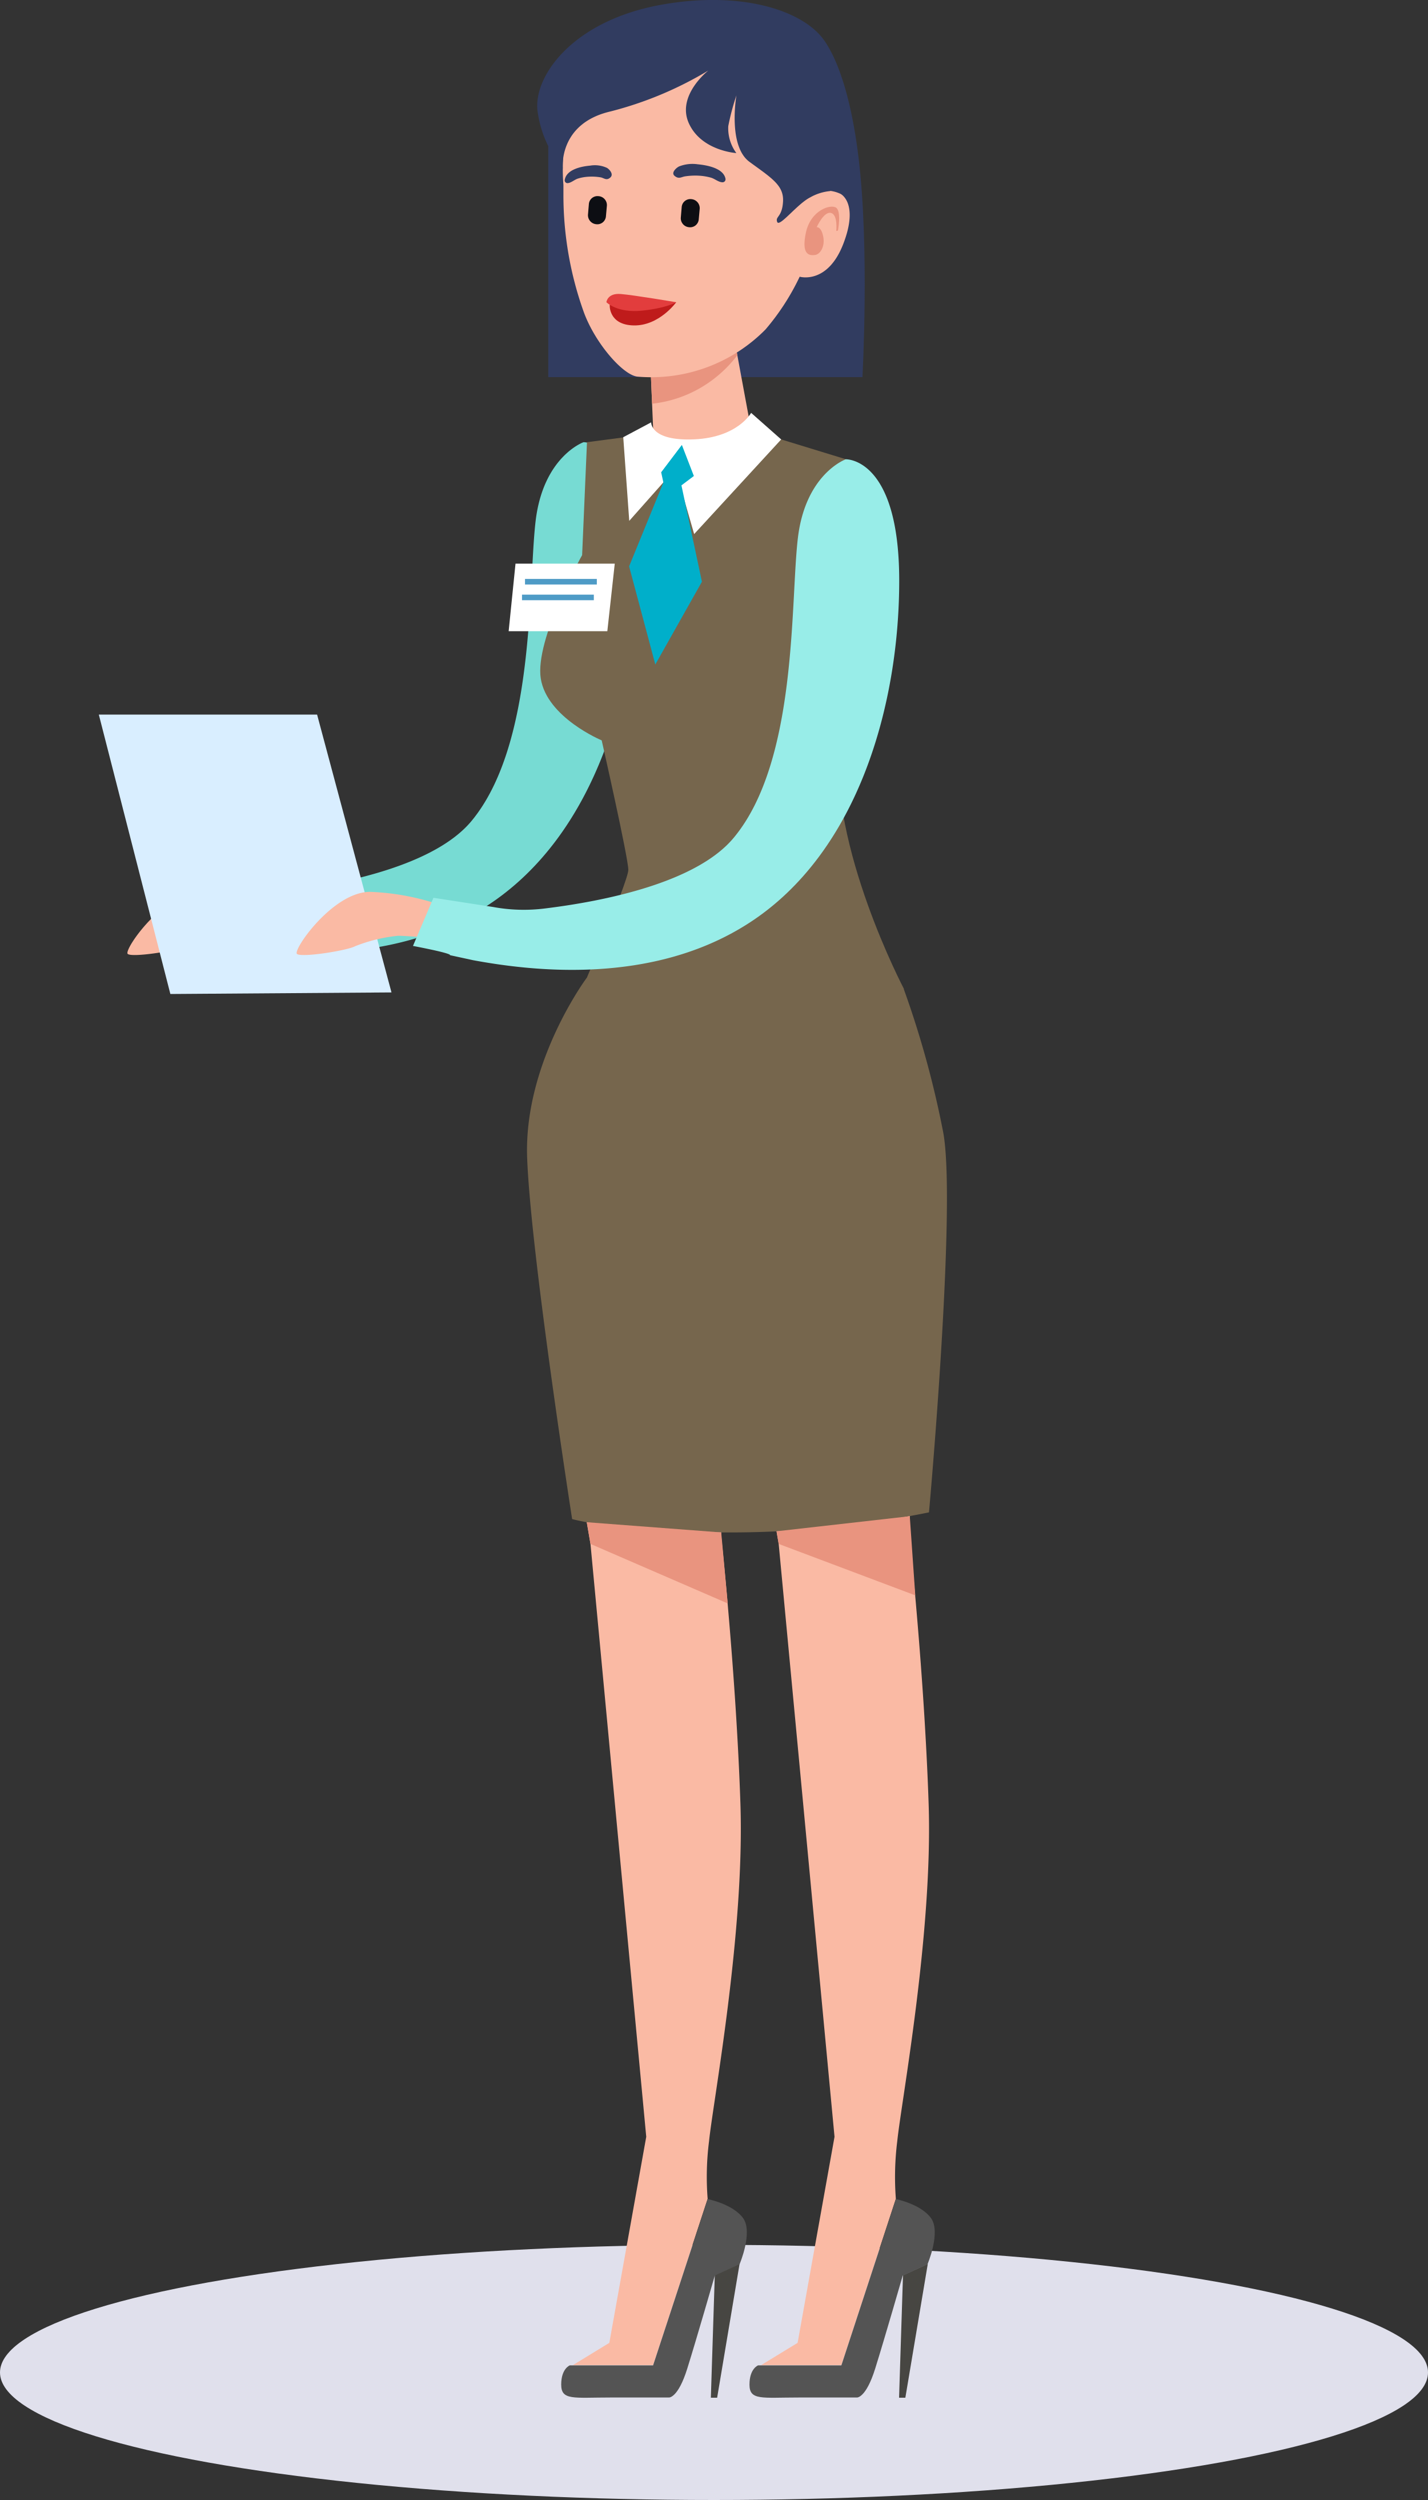 <?xml version="1.0" encoding="UTF-8"?> <svg xmlns="http://www.w3.org/2000/svg" viewBox="0 0 200 350"><rect x="0" y="0" width="200" height="350" fill="#333333" stroke="none"/> <defs> <style>.cls-1{fill:#e0e0ec;}.cls-2{fill:#313c60;}.cls-3{fill:#77dbd3;}.cls-4{fill:#fabaa4;}.cls-5{fill:#545454;}.cls-6{fill:#474642;}.cls-7{fill:#76664d;}.cls-8{fill:#fff;}.cls-9{fill:#e9947f;}.cls-10{fill:#4e9bc6;}.cls-11{fill:#00afca;}.cls-12{fill:#0d0e13;fill-rule:evenodd;}.cls-13{fill:#d9eeff;}.cls-14{fill:#98ede8;}.cls-15{fill:#bf1b1b;}.cls-16{fill:#e23d3d;}</style> </defs> <g id="svg"> <ellipse class="cls-1" cx="100" cy="332.14" rx="100" ry="17.86"></ellipse> <path class="cls-2" d="M76.79,20.49V52.8h44s1-18.08-.55-30.78-4.82-16.31-4.82-16.31Z"></path> <path class="cls-3" d="M21.15,130.25c5.83,1.12,5.11,1.07,5.11,1.07l3.28.72c8.3,1.53,25,3.51,38.48-5.11,15.66-10,21.24-31.16,21.18-48.23s-7.48-16.79-7.48-16.79-5.62,2-6.7,11,0,31.22-9,42.05c-5.2,6.24-18,8.85-26.55,9.89a23.68,23.68,0,0,1-7.13-.22L25,123.44Z"></path> <path class="cls-4" d="M128.12,177.1s-3.61,2.13-13.67,1.88-12.19-2.52-12.19-2.52l6.8,39.69,7.82,83L111.71,328l-5.1,3.11h11.23l7.63-23.28a40.36,40.36,0,0,1,.2-8.09c.54-5.38,5-29.1,4.39-47.23S127.37,215,127.37,215Z"></path> <path class="cls-5" d="M125.47,307.87l-7.63,23.28H106.18s-1.21.44-1.21,2.69,1.7,1.81,6.93,1.81H120s1.26.16,2.58-4.06,3.85-13,3.85-13l3.47-1.59s1.92-4.5.49-6.47S125.47,307.87,125.47,307.87Z"></path> <polygon class="cls-6" points="129.94 316.96 126.8 335.68 125.92 335.68 126.47 318.55 129.94 316.96"></polygon> <path class="cls-4" d="M101.75,177.1s-3.61,2.13-13.66,1.88-12.2-2.52-12.2-2.52l6.81,39.69,7.81,83L85.34,328l-5.09,3.11H91.47l7.64-23.28a39.39,39.39,0,0,1,.2-8.09c.54-5.38,5-29.1,4.39-47.23S101,215,101,215Z"></path> <path class="cls-5" d="M99.11,307.87l-7.64,23.28H79.81s-1.21.44-1.21,2.69,1.71,1.81,6.93,1.81h8.14s1.27.16,2.59-4.06,3.85-13,3.85-13l3.47-1.59s1.92-4.5.49-6.47S99.11,307.87,99.11,307.87Z"></path> <polygon class="cls-6" points="103.58 316.96 100.44 335.68 99.56 335.68 100.11 318.55 103.58 316.96"></polygon> <path class="cls-7" d="M126.57,138.44a134.54,134.54,0,0,1,5.54,20.13c1.88,10.31-2,53.16-2,53.16a138.72,138.72,0,0,1-27.85,2.81c-15.58,0-22.13-1.87-22.13-1.87s-5.81-37.24-6.3-50.58,8.32-25.16,8.32-25.16Z"></path> <path class="cls-7" d="M82.21,61.91l-.68,15.81S74.87,89.53,75.74,95s8.53,8.65,8.53,8.65S88,120.1,88,121.78s-7.37,18.77-7.37,18.77,1.7,4.84,20.67,4.42,25.3-6.53,25.3-6.53-10.54-20-9.06-34.78.95-39.36.95-39.36l-13.78-4.22L89.09,61Z"></path> <path class="cls-4" d="M102.86,47.53l2.26,12.2a6,6,0,0,1-5.71,4.69,9.25,9.25,0,0,1-7.89-3.36l-.68-16Z"></path> <path class="cls-8" d="M91.2,59.13s-.13,2.64,6,2.38,8-3.71,8-3.71l4.21,3.72L97.22,74.77l-2.63-9.13-6.46,7.28-.84-11.71Z"></path> <polygon class="cls-9" points="82.7 216.15 101.92 224.48 101.01 214.54 82.18 213.11 82.7 216.15"></polygon> <polygon class="cls-9" points="109.06 216.15 128.19 223.35 127.42 212.27 108.76 214.38 109.06 216.15"></polygon> <path class="cls-9" d="M103.27,49.73l-.41-2.2h0L91.15,52.28l.18,4.24A17.17,17.17,0,0,0,98,54.36,17.53,17.53,0,0,0,103.27,49.73Z"></path> <polygon class="cls-8" points="72.2 78.91 86.1 78.91 85.06 88.37 71.24 88.37 72.2 78.91"></polygon> <rect class="cls-10" x="73.53" y="81.05" width="10.06" height="0.78"></rect> <rect class="cls-10" x="73.11" y="83.25" width="10.06" height="0.78"></rect> <polygon class="cls-11" points="97.18 66.64 95.44 67.95 98.31 81.44 91.78 93.03 88.11 79.29 92.91 67.55 92.6 66.12 95.5 62.29 97.18 66.64"></polygon> <path class="cls-4" d="M78.91,25.85v1.42a48.54,48.54,0,0,0,2.83,16.36c1.58,4.4,5.55,8.94,7.57,9.1a22.46,22.46,0,0,0,17.9-6.6A33.26,33.26,0,0,0,112,38.74s3.89,1.15,6.11-4.6-.39-7-.39-7A4.74,4.74,0,0,0,114,27a5.6,5.6,0,0,0-2.36,1.35s3.43-11.92,1.54-17.93S98.71-.74,88,4.93,78.91,25.85,78.91,25.85Z"></path> <path class="cls-9" d="M117.36,32.28s.5-2.63-.24-3.19-3.57.3-4.25,3.48.53,3.22,1.27,3.13,1.45-1.21,1.15-2.62-.91-1.27-.91-1.27,1-2.25,2-2,.74,2.53.74,2.53Z"></path> <path class="cls-2" d="M97.72,23a5.14,5.14,0,0,0-2.61.3c-.34.16-1.2.87-.61,1.34s.92.13,1.45.05a9.42,9.42,0,0,1,2-.09,7.8,7.8,0,0,1,1.65.28c.53.16,1,.61,1.57.64a.42.42,0,0,0,.44-.49C101.32,23.49,98.87,23.11,97.72,23Z"></path> <path class="cls-2" d="M82.64,23.19A4,4,0,0,1,85,23.5c.3.16,1,.87.49,1.34s-.83.13-1.3,0a7.58,7.58,0,0,0-1.78-.1,6,6,0,0,0-1.5.27c-.48.16-.94.61-1.43.63a.39.39,0,0,1-.38-.49C79.38,23.65,81.6,23.28,82.64,23.19Z"></path> <path class="cls-2" d="M99.21,9.87s-4.48,3.48-2.74,7.37,6.66,4.19,6.66,4.19A5.83,5.83,0,0,1,102,17.65a34.11,34.11,0,0,1,1.14-4.3s-1.24,7.06,1.83,9.31,4.81,3.27,4.7,5.52-1.12,2.09-.82,2.89,2.81-2.52,4.61-3.43a6.93,6.93,0,0,1,2.82-.89s1.69-14.32,0-19.44S105.19-1.59,92.64.66s-18,10.12-17.35,14.94a16,16,0,0,0,3.53,8s-.68-6.3,6.69-8A51,51,0,0,0,99.21,9.87Z"></path> <path class="cls-12" d="M83.8,27.46h0A1.26,1.26,0,0,1,85,28.78l-.14,1.55a1.21,1.21,0,0,1-1.36,1.06h0a1.27,1.27,0,0,1-1.15-1.33l.13-1.55A1.21,1.21,0,0,1,83.8,27.46Z"></path> <path class="cls-12" d="M96.82,27.88h0A1.27,1.27,0,0,1,98,29.2l-.14,1.55a1.21,1.21,0,0,1-1.36,1.06h0a1.26,1.26,0,0,1-1.15-1.32l.13-1.55A1.21,1.21,0,0,1,96.82,27.88Z"></path> <path class="cls-4" d="M38.45,126.86a34.36,34.36,0,0,0-10.25-2c-5.24-.08-10.93,8.15-10.31,8.69s7-.46,8.15-1.08A22.33,22.33,0,0,1,32,131c1.08,0,4.06.25,4.06.25Z"></path> <polygon class="cls-13" points="54.83 138.94 44.41 100.04 13.84 100.04 23.86 139.16 54.83 138.94"></polygon> <path class="cls-4" d="M62.16,126.86a34.46,34.46,0,0,0-10.26-2c-5.23-.08-10.93,8.15-10.31,8.69s7-.46,8.15-1.08a22.33,22.33,0,0,1,6-1.46c1.08,0,4.06.25,4.06.25Z"></path> <path class="cls-14" d="M57.84,132.43c5.83,1.12,5.16,1.29,5.16,1.29l3.27.71c8.31,1.54,25,3.51,38.48-5.11,15.67-10,21.24-31.15,21.19-48.22s-7.48-16.8-7.48-16.8-5.63,2-6.71,11,0,31.22-9,42c-5.2,6.25-18,8.86-26.55,9.9a23.67,23.67,0,0,1-7.13-.22l-8.36-1.29Z"></path> <path class="cls-15" d="M85.39,42.67s-.2,2.82,3.37,2.89,5.95-3.25,5.95-3.25l-5.84.58Z"></path> <path class="cls-16" d="M84.93,42.31s1.5,1.55,5,1.18,4.76-1.18,4.76-1.18-5.88-1-7.76-1.15S84.93,42.31,84.93,42.31Z"></path> </g> </svg> 